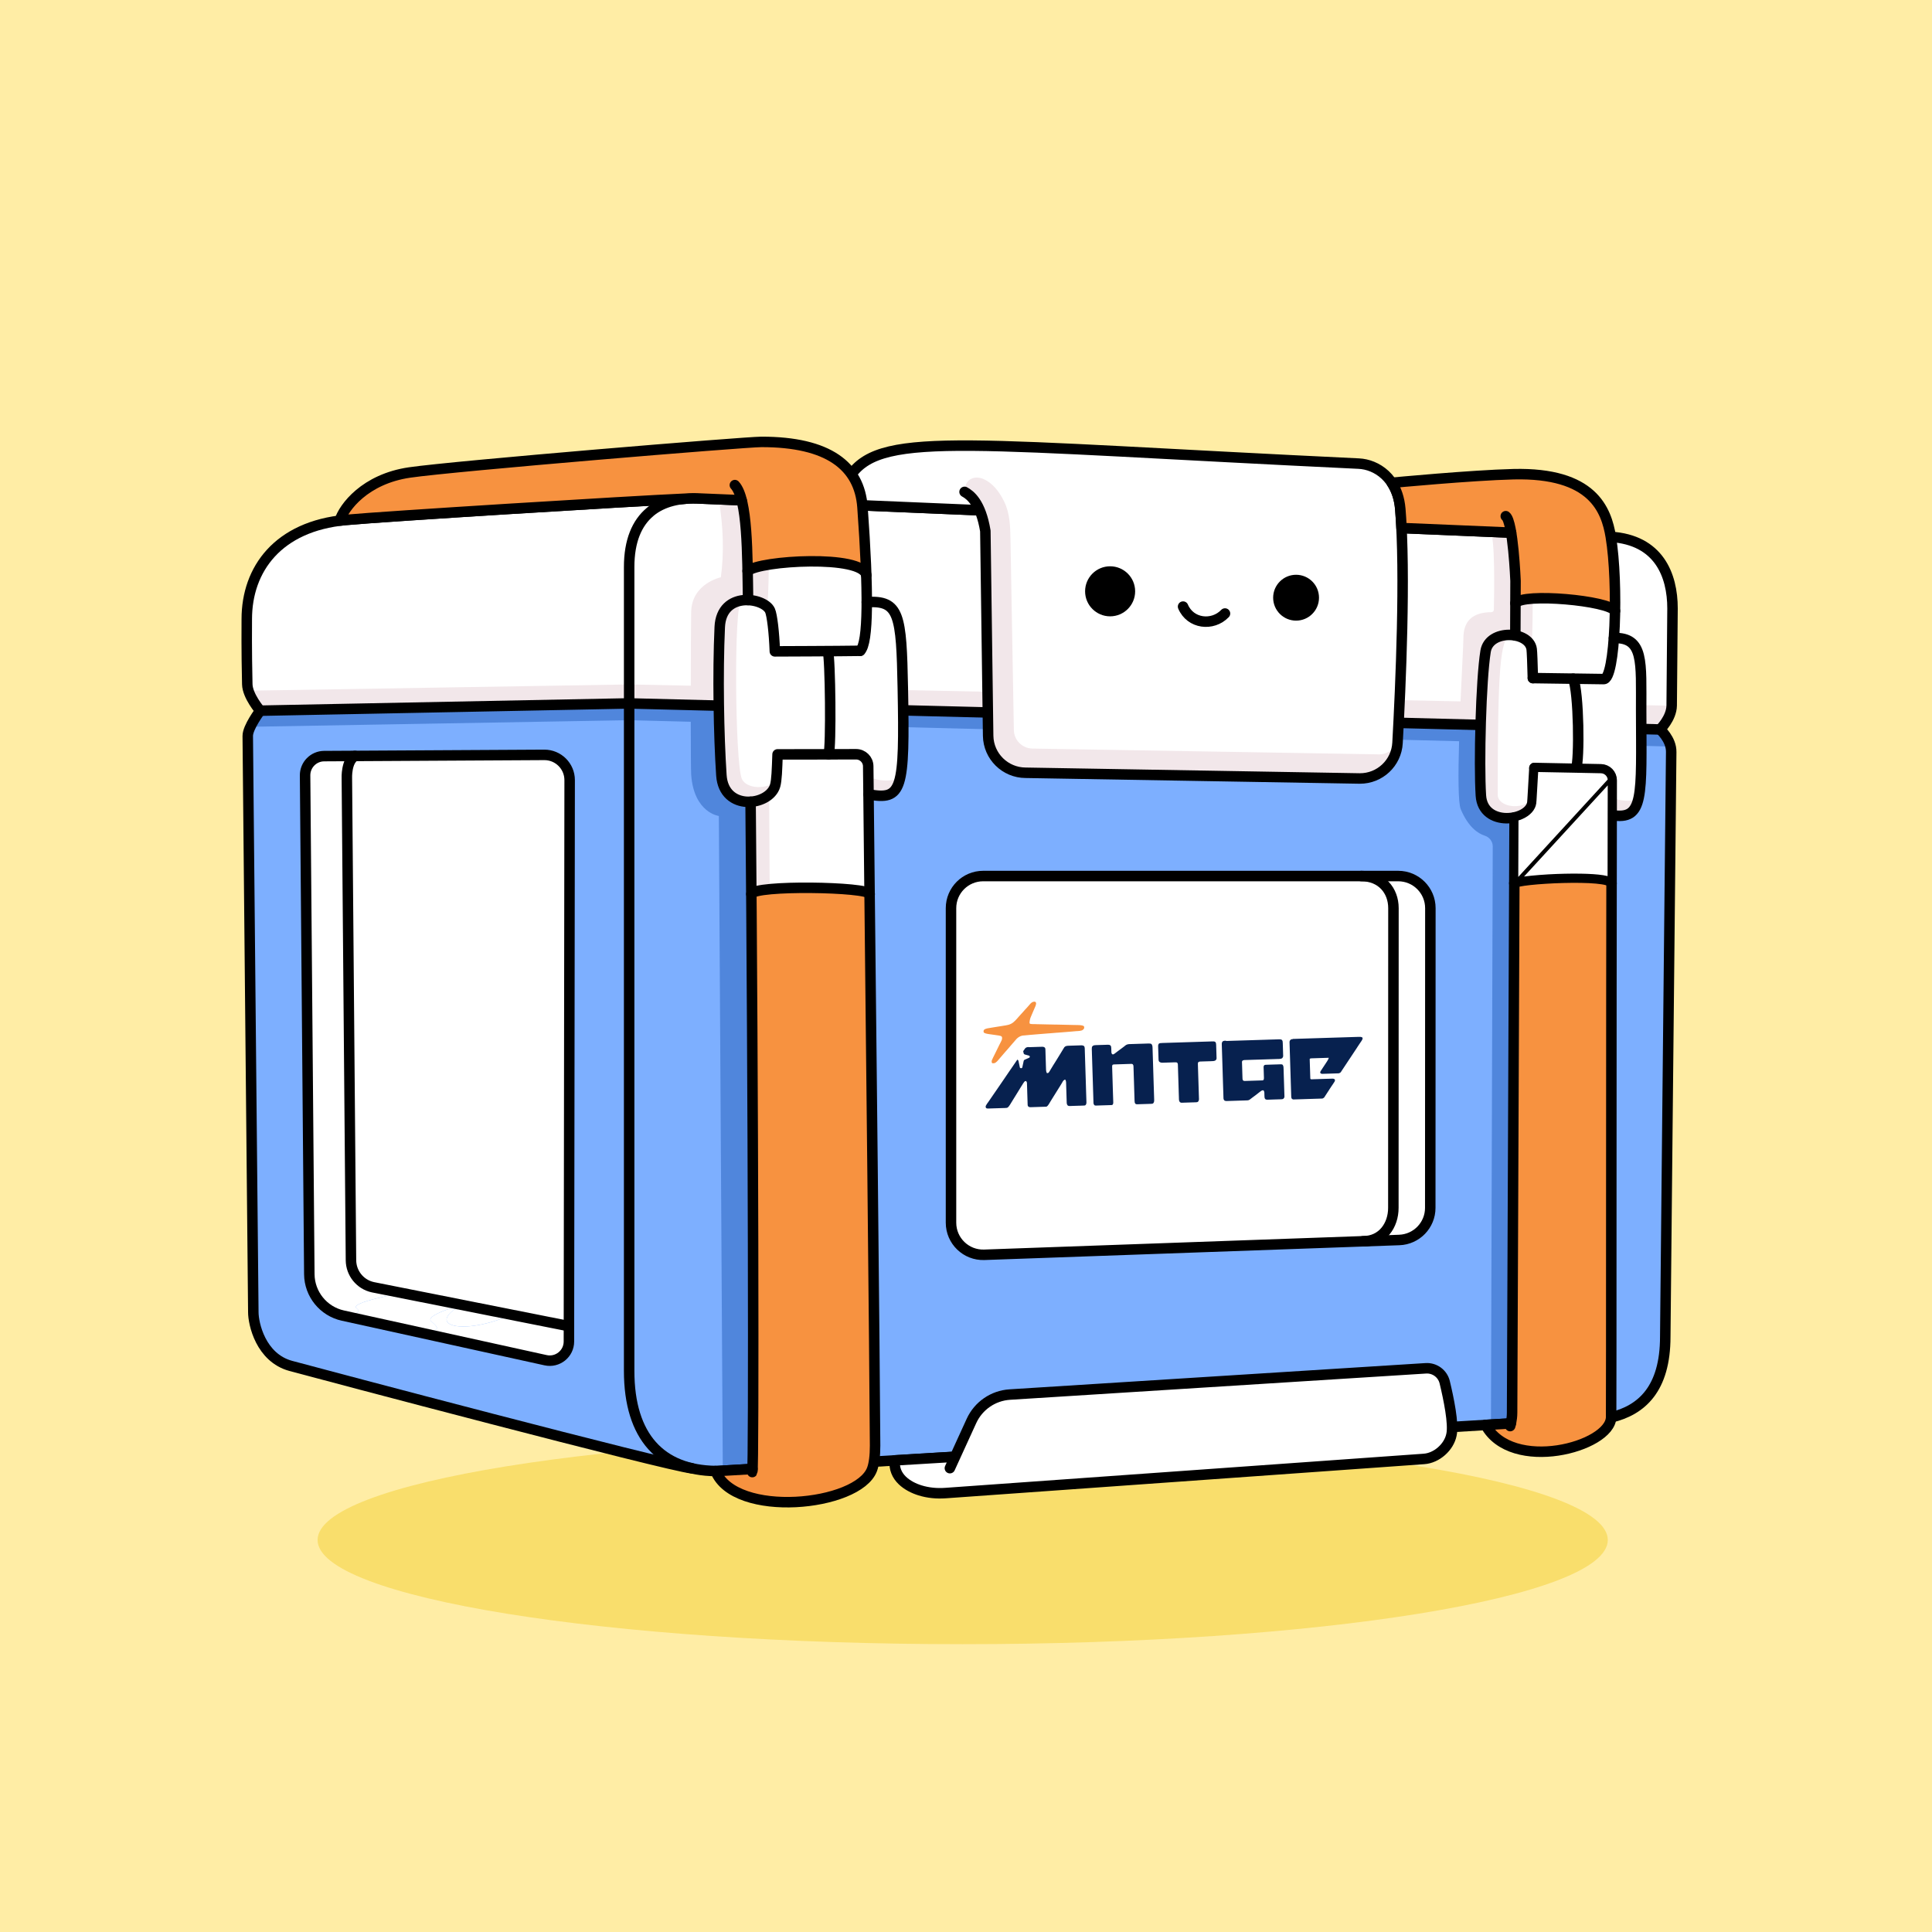 <svg width="146" height="146" viewBox="0 0 146 146" fill="none" xmlns="http://www.w3.org/2000/svg">
<rect width="146" height="146" fill="#FFEDA5"/>
<path d="M72.75 124.25C99.674 124.25 121.5 120.724 121.5 116.375C121.5 112.026 99.674 108.5 72.75 108.5C45.826 108.5 24 112.026 24 116.375C24 120.724 45.826 124.25 72.75 124.25Z" fill="#F9DE6C"/>
<g clip-path="url(#clip0_1498_24408)">
<path d="M126.289 56.838C126.133 72.68 125.842 100.207 125.842 101.015C125.842 104.985 124.036 106.572 121.749 107.119C121.749 107.119 119.557 107.252 115.962 107.467C115.089 107.519 114.134 107.576 113.107 107.638C98.857 108.495 70.86 110.178 59.349 110.865C56.999 111.006 55.338 111.105 54.619 111.148C54.363 111.162 54.229 111.17 54.221 111.17C54.171 111.17 54.124 111.17 54.074 111.168C53.433 111.16 52.831 111.091 52.273 110.96C50.322 110.752 24.248 103.846 21.971 103.224C19.692 102.605 19.14 100.031 19.14 99.167C19.14 98.516 18.857 70.446 18.72 55.622C18.718 55.426 18.801 55.177 18.92 54.923C19.195 54.329 19.663 53.712 19.663 53.712L47.544 53.161L52.197 53.278L59.349 53.46L110.301 54.749L116.388 54.901L125.442 55.131C125.442 55.131 126.064 55.668 126.242 56.418C126.273 56.551 126.291 56.691 126.289 56.838Z" fill="#7DAFFF"/>
<path d="M126.389 45.988C126.389 46.538 126.364 49.306 126.324 53.327C126.306 54.291 125.443 55.129 125.443 55.129L116.389 54.899L110.302 54.747L59.35 53.458L52.199 53.276L47.546 53.159L19.664 53.709C19.664 53.709 19.012 52.957 18.773 52.195C18.721 52.03 18.69 51.868 18.686 51.712C18.624 49.062 18.648 47.269 18.648 46.788C18.648 43.004 21.018 39.773 26.116 39.297C28.956 39.03 47.656 37.872 51.8 37.69C52.161 37.658 52.539 37.656 52.929 37.68L54.321 37.739L59.35 37.951L74.033 38.569L112.601 40.192L116.507 40.357L121.725 40.576C125.35 40.806 126.389 43.453 126.389 45.988Z" fill="white"/>
<path d="M126.325 53.329C126.307 54.293 125.444 55.131 125.444 55.131L116.39 54.901L110.303 54.749L59.351 53.46L52.2 53.277L47.547 53.161L19.665 53.711C19.665 53.711 19.014 52.959 18.774 52.196L47.547 51.723L52.202 51.818C52.206 49.472 52.217 47.197 52.231 46.261C52.263 44.089 54.474 43.625 54.474 43.625C54.722 41.808 54.665 39.843 54.322 37.741L59.351 37.953V51.965L110.371 53.004C110.468 50.737 110.587 48.749 110.589 48.221C110.59 46.928 111.276 46.274 112.701 46.261C112.804 46.261 112.887 46.179 112.889 46.078C112.913 45.075 113.004 40.293 112.6 40.196L116.507 40.36L116.404 53.129L126.323 53.331L126.325 53.329Z" fill="#F2E7EA"/>
<path d="M126.243 56.418L116.379 56.169L115.963 107.467C115.09 107.519 113.698 107.604 112.67 107.665L112.805 63.96C112.805 63.586 112.556 63.265 112.199 63.15C111.69 62.988 110.958 62.508 110.387 61.15C110.189 60.679 110.191 58.479 110.263 56.014L59.352 54.723V110.865C57.002 111.006 55.341 111.105 54.622 111.148L54.323 61.663C54.323 61.663 52.436 61.428 52.232 58.537C52.212 58.26 52.203 56.588 52.2 54.543L47.548 54.424L18.921 54.923C19.197 54.329 19.664 53.712 19.664 53.712L47.546 53.161L52.199 53.278L59.35 53.46L110.302 54.749L116.389 54.901L125.443 55.131C125.443 55.131 126.065 55.668 126.243 56.418Z" fill="#5086DC"/>
<path d="M49.121 38.693C48.133 39.521 47.545 40.873 47.545 42.847V103.594C47.545 108.612 49.979 111.108 54.077 111.164C54.127 111.164 54.174 111.164 54.224 111.164C54.38 111.164 121.752 107.113 121.752 107.113C124.039 106.564 125.843 104.978 125.843 101.007C125.843 100.199 126.134 72.673 126.292 56.83C126.308 55.867 125.445 55.123 125.445 55.123C125.445 55.123 126.31 54.285 126.328 53.321C126.368 49.3 126.391 46.532 126.391 45.981C126.391 43.447 125.352 40.8 121.726 40.57L52.931 37.674C51.398 37.583 50.074 37.891 49.121 38.689V38.693Z" stroke="black" stroke-width="0.792" stroke-linecap="round" stroke-linejoin="round"/>
<path d="M52.275 110.958C50.325 110.748 24.251 103.842 21.974 103.221C19.695 102.601 19.143 100.027 19.143 99.164C19.143 98.512 18.859 70.442 18.723 55.618C18.717 54.961 19.665 53.708 19.665 53.708C19.665 53.708 18.707 52.599 18.687 51.71C18.626 49.061 18.649 47.267 18.649 46.786C18.649 43.002 21.02 39.771 26.118 39.296C28.957 39.028 47.658 37.87 51.802 37.688" stroke="black" stroke-width="0.792" stroke-linecap="round" stroke-linejoin="round"/>
<path d="M19.665 53.706L47.546 53.156L125.444 55.126" stroke="black" stroke-width="0.792" stroke-linecap="round" stroke-linejoin="round"/>
<path d="M105.302 68.632L105.294 91.279C105.294 92.544 104.536 93.728 103.134 93.799C103.09 93.801 103.045 93.803 102.997 93.803L74.383 94.825C73.009 94.874 71.866 93.773 71.866 92.397V68.632C71.866 67.29 72.955 66.203 74.296 66.203H102.872C104.393 66.203 105.302 67.29 105.302 68.632Z" fill="white"/>
<path d="M77.749 79.135C77.749 79.135 77.767 79.134 77.785 79.133C77.825 79.132 77.861 79.131 77.9 79.13C77.926 79.129 77.955 79.128 77.98 79.127C78.037 79.126 78.092 79.124 78.149 79.122C78.222 79.12 78.294 79.118 78.366 79.115C78.42 79.114 78.478 79.112 78.532 79.11C78.557 79.109 78.586 79.108 78.611 79.108C78.647 79.106 78.687 79.105 78.723 79.104C78.723 79.104 78.734 79.104 78.755 79.103C78.838 79.1 78.897 79.12 78.96 79.169C78.994 79.211 78.999 79.254 79 79.305C79.001 79.319 79.001 79.334 79.001 79.348C79.002 79.365 79.002 79.38 79.003 79.395C79.003 79.395 79.004 79.427 79.005 79.445C79.006 79.481 79.007 79.518 79.008 79.554C79.01 79.611 79.012 79.669 79.013 79.727C79.019 79.893 79.024 80.055 79.029 80.221C79.032 80.322 79.035 80.423 79.038 80.524C79.04 80.564 79.041 80.6 79.042 80.639C79.044 80.694 79.046 80.748 79.047 80.802C79.048 80.819 79.048 80.834 79.049 80.849C79.051 80.935 79.071 81.015 79.107 81.089C79.138 81.095 79.173 81.094 79.211 81.086C79.285 81.025 79.329 80.934 79.377 80.853C79.453 80.721 79.535 80.591 79.614 80.463C79.628 80.441 79.645 80.415 79.659 80.393C79.69 80.345 79.721 80.297 79.752 80.245C79.821 80.131 79.893 80.021 79.962 79.906C79.969 79.895 79.975 79.884 79.982 79.873C80.082 79.715 80.178 79.557 80.274 79.395C80.302 79.35 80.329 79.303 80.357 79.258C80.363 79.244 80.374 79.233 80.381 79.218C80.388 79.207 80.398 79.192 80.405 79.181C80.412 79.17 80.418 79.155 80.429 79.141C80.509 79.051 80.602 79.034 80.721 79.027C80.772 79.025 80.822 79.023 80.873 79.022C80.898 79.021 80.927 79.02 80.952 79.019C81.01 79.018 81.064 79.016 81.122 79.014C81.194 79.012 81.266 79.01 81.338 79.007C81.392 79.006 81.45 79.004 81.504 79.002C81.529 79.001 81.558 79 81.584 79C81.62 78.999 81.659 78.997 81.695 78.996C81.706 78.996 81.717 78.995 81.728 78.995C81.796 78.993 81.844 79.006 81.906 79.04C81.958 79.093 81.971 79.143 81.973 79.215C81.974 79.229 81.974 79.244 81.974 79.258C81.975 79.275 81.975 79.292 81.976 79.309C81.976 79.309 81.977 79.345 81.978 79.363C81.979 79.41 81.981 79.46 81.982 79.507C81.984 79.558 81.986 79.612 81.987 79.662C81.991 79.788 81.995 79.915 81.999 80.037C82.001 80.095 82.003 80.156 82.004 80.214C82.011 80.413 82.017 80.608 82.023 80.806C82.025 80.856 82.026 80.907 82.028 80.957C82.028 80.972 82.029 80.983 82.029 80.997C82.035 81.203 82.042 81.408 82.049 81.614C82.055 81.823 82.062 82.036 82.068 82.245C82.072 82.364 82.076 82.483 82.079 82.603C82.083 82.704 82.086 82.805 82.089 82.906C82.091 82.956 82.092 83.01 82.094 83.061C82.096 83.115 82.097 83.172 82.099 83.227C82.1 83.243 82.1 83.26 82.101 83.277C82.104 83.371 82.095 83.429 82.039 83.507C81.99 83.551 81.925 83.546 81.864 83.548C81.853 83.549 81.838 83.549 81.828 83.549C81.788 83.551 81.748 83.552 81.709 83.553C81.68 83.554 81.654 83.555 81.626 83.556C81.568 83.558 81.51 83.559 81.452 83.561C81.38 83.563 81.305 83.566 81.232 83.568C81.175 83.57 81.121 83.572 81.063 83.573C81.034 83.574 81.009 83.575 80.98 83.576C80.94 83.577 80.904 83.578 80.864 83.58C80.864 83.58 80.853 83.58 80.832 83.581C80.774 83.582 80.741 83.573 80.69 83.545C80.604 83.454 80.611 83.346 80.608 83.23C80.607 83.213 80.607 83.197 80.606 83.18C80.605 83.144 80.604 83.108 80.603 83.071C80.601 83.014 80.599 82.956 80.597 82.898C80.592 82.732 80.587 82.57 80.582 82.404C80.579 82.303 80.576 82.202 80.572 82.101C80.571 82.061 80.57 82.025 80.569 81.986C80.567 81.931 80.565 81.877 80.564 81.823C80.563 81.809 80.562 81.791 80.562 81.776C80.56 81.721 80.547 81.67 80.521 81.622C80.496 81.575 80.47 81.569 80.445 81.603C80.348 81.642 80.298 81.749 80.25 81.84C80.195 81.932 80.14 82.024 80.082 82.116C80.075 82.127 80.064 82.142 80.058 82.153C80.04 82.179 80.023 82.205 80.009 82.231C79.823 82.522 79.641 82.816 79.463 83.107C79.432 83.159 79.401 83.207 79.37 83.258C79.349 83.291 79.329 83.328 79.308 83.361C79.294 83.383 79.284 83.402 79.27 83.424C79.264 83.435 79.26 83.442 79.253 83.453C79.205 83.531 79.156 83.59 79.078 83.632C79.039 83.633 78.999 83.635 78.956 83.636C78.945 83.636 78.93 83.637 78.92 83.637C78.88 83.638 78.837 83.64 78.797 83.641C78.782 83.641 78.768 83.642 78.754 83.642C78.678 83.645 78.602 83.647 78.53 83.649C78.454 83.652 78.375 83.654 78.299 83.657C78.241 83.658 78.18 83.66 78.122 83.662C78.094 83.663 78.065 83.664 78.036 83.665C77.996 83.666 77.956 83.667 77.917 83.669C77.917 83.669 77.905 83.669 77.881 83.67C77.805 83.672 77.757 83.659 77.695 83.607C77.664 83.561 77.659 83.529 77.658 83.475C77.657 83.46 77.657 83.446 77.656 83.431C77.656 83.417 77.655 83.399 77.655 83.381C77.654 83.363 77.654 83.348 77.653 83.33C77.652 83.294 77.651 83.254 77.65 83.218C77.648 83.161 77.646 83.103 77.644 83.042C77.64 82.919 77.636 82.793 77.632 82.67C77.628 82.526 77.623 82.381 77.619 82.237C77.617 82.179 77.615 82.122 77.614 82.064C77.612 82.028 77.611 81.992 77.61 81.959C77.61 81.945 77.609 81.927 77.609 81.912C77.608 81.898 77.608 81.884 77.607 81.869C77.607 81.857 77.606 81.844 77.606 81.829C77.597 81.772 77.581 81.733 77.537 81.691C77.479 81.693 77.454 81.704 77.412 81.742C77.374 81.786 77.346 81.83 77.315 81.878C77.308 81.889 77.305 81.897 77.298 81.908C77.277 81.937 77.26 81.97 77.24 82C77.226 82.022 77.212 82.044 77.198 82.066C77.16 82.125 77.123 82.188 77.085 82.247C77.061 82.287 77.033 82.328 77.009 82.372C76.938 82.487 76.867 82.603 76.796 82.718C76.703 82.869 76.611 83.02 76.518 83.167C76.473 83.237 76.432 83.307 76.391 83.374C76.384 83.386 76.376 83.399 76.367 83.414C76.349 83.44 76.336 83.466 76.319 83.491C76.26 83.584 76.205 83.668 76.105 83.718C76.055 83.727 76.008 83.729 75.958 83.73C75.943 83.731 75.929 83.731 75.914 83.732C75.868 83.733 75.817 83.735 75.77 83.736C75.738 83.737 75.701 83.738 75.669 83.739C75.597 83.742 75.528 83.744 75.456 83.746C75.366 83.749 75.276 83.752 75.186 83.754C75.117 83.757 75.045 83.759 74.976 83.761C74.944 83.762 74.908 83.763 74.875 83.764C74.828 83.766 74.781 83.767 74.735 83.769C74.72 83.769 74.706 83.769 74.691 83.77C74.619 83.772 74.569 83.774 74.509 83.725C74.483 83.675 74.481 83.632 74.49 83.578C74.538 83.475 74.607 83.383 74.673 83.294C74.725 83.224 74.773 83.153 74.821 83.08C74.887 82.984 74.953 82.888 75.018 82.792C75.084 82.7 75.146 82.604 75.212 82.511C75.315 82.356 75.422 82.201 75.529 82.05C75.626 81.91 75.723 81.769 75.819 81.626C75.885 81.53 75.947 81.437 76.013 81.341C76.068 81.26 76.123 81.179 76.178 81.098C76.282 80.943 76.389 80.788 76.496 80.636C76.593 80.496 76.689 80.356 76.786 80.212C76.852 80.116 76.914 80.024 76.979 79.928C77.035 79.847 77.093 79.762 77.148 79.681C77.291 79.469 77.397 79.319 77.467 79.23C77.467 79.23 77.481 79.212 77.487 79.204C77.561 79.141 77.644 79.127 77.738 79.124L77.749 79.135Z" fill="#07214F"/>
<path d="M92.646 78.666C92.646 78.666 92.682 78.665 92.7 78.665C92.751 78.663 92.798 78.662 92.848 78.66C92.902 78.658 92.953 78.657 93.007 78.655C93.112 78.652 93.213 78.649 93.317 78.645C93.4 78.643 93.487 78.64 93.57 78.638C93.581 78.637 93.595 78.637 93.606 78.636C93.631 78.635 93.653 78.635 93.678 78.634C93.905 78.627 94.133 78.62 94.36 78.613C94.555 78.606 94.749 78.6 94.944 78.594C95.172 78.587 95.399 78.58 95.626 78.573C95.651 78.572 95.673 78.571 95.698 78.571C95.698 78.571 95.71 78.57 95.734 78.569C95.817 78.567 95.9 78.564 95.987 78.561C96.088 78.558 96.193 78.555 96.294 78.552C96.344 78.55 96.398 78.549 96.449 78.547C96.507 78.545 96.561 78.543 96.618 78.542C96.636 78.541 96.651 78.541 96.669 78.54C96.76 78.537 96.827 78.552 96.869 78.584C96.936 78.654 96.935 78.737 96.938 78.828C96.938 78.838 96.939 78.849 96.939 78.86C96.94 78.896 96.941 78.932 96.942 78.968C96.943 78.979 96.943 78.994 96.944 79.004C96.945 79.069 96.948 79.138 96.95 79.203C96.952 79.272 96.954 79.34 96.956 79.409C96.958 79.463 96.96 79.513 96.961 79.567C96.962 79.593 96.963 79.618 96.963 79.643C96.965 79.679 96.966 79.712 96.967 79.748C96.967 79.748 96.967 79.758 96.968 79.78C96.97 79.852 96.95 79.896 96.905 79.956C96.827 80.016 96.755 80.022 96.658 80.025C96.647 80.025 96.636 80.025 96.622 80.026C96.582 80.027 96.546 80.028 96.506 80.029C96.477 80.03 96.452 80.031 96.423 80.032C96.365 80.034 96.304 80.036 96.246 80.038C96.153 80.04 96.059 80.043 95.965 80.046C95.698 80.055 95.431 80.063 95.164 80.072C95.016 80.076 94.868 80.081 94.72 80.085C94.641 80.088 94.565 80.09 94.486 80.093C94.414 80.095 94.338 80.097 94.266 80.1C94.24 80.101 94.212 80.102 94.186 80.102C94.15 80.103 94.114 80.105 94.075 80.106C94.064 80.106 94.053 80.106 94.042 80.107C93.977 80.109 93.938 80.121 93.885 80.162C93.843 80.218 93.856 80.286 93.859 80.355C93.859 80.369 93.859 80.382 93.86 80.394C93.861 80.438 93.862 80.481 93.864 80.524C93.865 80.553 93.866 80.585 93.867 80.614C93.869 80.679 93.871 80.741 93.873 80.805C93.875 80.888 93.878 80.968 93.88 81.051C93.882 81.112 93.884 81.177 93.886 81.238C93.887 81.267 93.888 81.3 93.889 81.329C93.891 81.372 93.892 81.412 93.893 81.455C93.893 81.466 93.894 81.48 93.894 81.491C93.896 81.559 93.901 81.606 93.95 81.659C93.99 81.683 94.023 81.689 94.07 81.688C94.081 81.687 94.095 81.687 94.106 81.686C94.121 81.686 94.132 81.686 94.146 81.685C94.16 81.685 94.175 81.684 94.189 81.684C94.236 81.683 94.279 81.681 94.326 81.68C94.359 81.679 94.388 81.678 94.42 81.677C94.485 81.675 94.554 81.672 94.618 81.67C94.701 81.668 94.788 81.665 94.871 81.662C94.936 81.66 95.001 81.658 95.066 81.656C95.098 81.655 95.127 81.654 95.16 81.653C95.203 81.652 95.246 81.651 95.29 81.649C95.304 81.649 95.315 81.649 95.329 81.648C95.34 81.648 95.355 81.647 95.365 81.647C95.376 81.647 95.387 81.646 95.398 81.646C95.434 81.641 95.455 81.63 95.487 81.611C95.514 81.548 95.516 81.494 95.514 81.426C95.513 81.408 95.513 81.39 95.512 81.368L95.511 81.339C95.51 81.307 95.509 81.278 95.508 81.245C95.505 81.159 95.502 81.069 95.5 80.982C95.498 80.928 95.496 80.874 95.495 80.82C95.494 80.798 95.493 80.78 95.493 80.758C95.492 80.729 95.491 80.701 95.49 80.672C95.49 80.657 95.489 80.639 95.488 80.621C95.494 80.57 95.507 80.541 95.535 80.501C95.592 80.463 95.635 80.465 95.7 80.463C95.711 80.463 95.725 80.462 95.736 80.462C95.776 80.46 95.819 80.459 95.859 80.458C95.888 80.457 95.916 80.456 95.945 80.455C96.007 80.453 96.064 80.451 96.126 80.449C96.201 80.447 96.277 80.445 96.357 80.442C96.414 80.44 96.476 80.438 96.534 80.437C96.562 80.436 96.591 80.435 96.616 80.434C96.656 80.433 96.696 80.431 96.736 80.43C96.746 80.43 96.757 80.43 96.772 80.429C96.84 80.427 96.887 80.429 96.939 80.474C97.004 80.581 96.997 80.7 97.001 80.819C97.001 80.841 97.002 80.866 97.003 80.888C97.005 80.949 97.007 81.01 97.008 81.072C97.01 81.122 97.012 81.176 97.013 81.227C97.017 81.35 97.021 81.472 97.025 81.595C97.029 81.721 97.033 81.847 97.037 81.974C97.04 82.082 97.044 82.19 97.047 82.298C97.049 82.363 97.051 82.428 97.053 82.493C97.055 82.555 97.057 82.616 97.059 82.674C97.059 82.695 97.06 82.717 97.061 82.738C97.062 82.767 97.063 82.8 97.064 82.829L97.065 82.879C97.057 82.952 97.022 83 96.969 83.045C96.916 83.068 96.865 83.07 96.808 83.071C96.808 83.071 96.796 83.072 96.772 83.073C96.732 83.074 96.692 83.075 96.653 83.076C96.624 83.077 96.598 83.078 96.57 83.079C96.512 83.081 96.454 83.082 96.396 83.084C96.324 83.087 96.249 83.089 96.176 83.091C96.119 83.093 96.064 83.095 96.007 83.097C95.978 83.097 95.953 83.098 95.924 83.099C95.884 83.1 95.848 83.102 95.808 83.103C95.797 83.103 95.787 83.103 95.776 83.104C95.711 83.106 95.667 83.096 95.612 83.058C95.567 82.995 95.558 82.941 95.555 82.862C95.555 82.851 95.555 82.84 95.554 82.829C95.553 82.786 95.551 82.743 95.55 82.699C95.549 82.667 95.548 82.634 95.547 82.606C95.546 82.587 95.546 82.569 95.545 82.548C95.536 82.49 95.52 82.437 95.475 82.395C95.374 82.383 95.321 82.425 95.244 82.485C95.233 82.493 95.219 82.504 95.208 82.511C95.169 82.541 95.134 82.568 95.096 82.598C95.074 82.617 95.05 82.632 95.028 82.651C94.997 82.677 94.965 82.7 94.933 82.726C94.831 82.805 94.725 82.884 94.619 82.96C94.559 83.005 94.499 83.046 94.443 83.095C94.386 83.133 94.333 83.153 94.264 83.155C94.25 83.155 94.235 83.156 94.221 83.156C94.207 83.157 94.189 83.157 94.174 83.158C94.156 83.158 94.142 83.159 94.124 83.159C94.066 83.161 94.012 83.163 93.954 83.165C93.914 83.166 93.875 83.167 93.839 83.168C93.756 83.171 93.676 83.173 93.593 83.176C93.499 83.179 93.406 83.182 93.308 83.185C93.218 83.188 93.124 83.191 93.034 83.194C92.994 83.195 92.958 83.196 92.919 83.197C92.865 83.199 92.81 83.201 92.756 83.202C92.739 83.203 92.724 83.203 92.709 83.204C92.628 83.206 92.568 83.194 92.531 83.166C92.475 83.106 92.459 83.056 92.457 82.977C92.456 82.963 92.456 82.948 92.455 82.934C92.455 82.919 92.454 82.901 92.454 82.883C92.453 82.865 92.453 82.847 92.452 82.829C92.451 82.782 92.449 82.732 92.448 82.685C92.446 82.634 92.444 82.58 92.443 82.53C92.439 82.429 92.436 82.328 92.433 82.227C92.43 82.144 92.428 82.061 92.425 81.978C92.418 81.743 92.41 81.509 92.403 81.278L92.401 81.202C92.394 80.996 92.388 80.794 92.382 80.589C92.375 80.379 92.368 80.17 92.362 79.957C92.358 79.838 92.354 79.723 92.351 79.604C92.347 79.503 92.344 79.402 92.341 79.304C92.34 79.254 92.338 79.203 92.336 79.149C92.335 79.095 92.333 79.037 92.331 78.983C92.331 78.969 92.33 78.951 92.33 78.933C92.327 78.839 92.332 78.778 92.391 78.703C92.468 78.64 92.559 78.648 92.653 78.645L92.646 78.666Z" fill="#07214F"/>
<path d="M97.701 78.511C97.719 78.511 97.737 78.51 97.755 78.51C97.777 78.509 97.795 78.508 97.817 78.508C97.838 78.507 97.86 78.506 97.882 78.506C97.943 78.504 98.001 78.502 98.062 78.5C98.127 78.498 98.192 78.496 98.253 78.494C98.379 78.49 98.506 78.486 98.632 78.482C98.733 78.479 98.838 78.476 98.939 78.472C99.227 78.463 99.519 78.454 99.808 78.445L99.855 78.444C99.855 78.444 99.888 78.443 99.902 78.442C100.154 78.434 100.411 78.426 100.663 78.418C100.923 78.41 101.183 78.402 101.446 78.394C101.594 78.389 101.738 78.385 101.886 78.38C102.012 78.376 102.135 78.372 102.261 78.368C102.326 78.366 102.388 78.364 102.453 78.362C102.51 78.36 102.568 78.358 102.626 78.357C102.647 78.356 102.669 78.355 102.687 78.355C102.805 78.351 102.883 78.361 102.923 78.383C102.962 78.406 102.977 78.435 102.969 78.469C102.964 78.559 102.909 78.629 102.861 78.703C102.854 78.714 102.847 78.722 102.84 78.733C102.802 78.792 102.764 78.847 102.722 78.906C102.678 78.972 102.633 79.039 102.588 79.109C102.581 79.12 102.574 79.131 102.567 79.142C102.547 79.175 102.526 79.205 102.505 79.238C102.419 79.371 102.333 79.5 102.243 79.633C102.167 79.743 102.095 79.854 102.023 79.965C101.968 80.049 101.912 80.13 101.857 80.215C101.767 80.348 101.678 80.484 101.588 80.621C101.55 80.68 101.509 80.739 101.471 80.798C101.471 80.798 101.464 80.808 101.45 80.828C101.436 80.846 101.426 80.868 101.412 80.886C101.399 80.905 101.385 80.927 101.371 80.949C101.364 80.96 101.357 80.971 101.35 80.982C101.35 80.982 101.345 80.992 101.333 81.012C101.281 81.071 101.221 81.106 101.141 81.112C101.116 81.112 101.095 81.113 101.069 81.114C101.055 81.114 101.044 81.115 101.03 81.115C100.986 81.117 100.943 81.118 100.9 81.119C100.871 81.12 100.838 81.121 100.81 81.122C100.748 81.124 100.683 81.126 100.622 81.128C100.543 81.13 100.46 81.133 100.38 81.136C100.319 81.138 100.258 81.139 100.193 81.141C100.164 81.142 100.135 81.143 100.102 81.144C100.059 81.146 100.019 81.147 99.976 81.148C99.964 81.149 99.952 81.149 99.94 81.149C99.875 81.151 99.853 81.148 99.798 81.111C99.778 81.085 99.767 81.057 99.766 81.028C99.779 80.981 99.796 80.948 99.824 80.907C99.835 80.893 99.841 80.878 99.852 80.863C99.861 80.849 99.871 80.834 99.883 80.819C99.903 80.786 99.924 80.756 99.945 80.723C99.955 80.708 99.965 80.694 99.976 80.675C100.014 80.62 100.048 80.565 100.086 80.509C100.155 80.402 100.224 80.296 100.296 80.189C100.349 80.11 100.39 80.025 100.418 79.936C100.234 79.941 100.05 79.947 99.866 79.953C99.78 79.956 99.697 79.958 99.61 79.961C99.527 79.963 99.444 79.966 99.365 79.969C99.332 79.97 99.303 79.971 99.271 79.972C99.228 79.973 99.184 79.974 99.138 79.976C99.123 79.976 99.112 79.977 99.098 79.977C99.052 79.978 99.012 79.99 98.976 80.013C98.974 80.033 98.974 80.053 98.975 80.075C98.975 80.075 98.975 80.1 98.976 80.114C98.976 80.129 98.977 80.143 98.977 80.158C98.978 80.172 98.978 80.187 98.978 80.201C98.98 80.251 98.982 80.298 98.983 80.349C98.984 80.381 98.985 80.418 98.986 80.45C98.989 80.522 98.991 80.591 98.993 80.663C98.996 80.753 98.999 80.847 99.002 80.937C99.004 81.005 99.006 81.078 99.008 81.146C99.009 81.179 99.01 81.215 99.011 81.247C99.013 81.294 99.014 81.341 99.016 81.388C99.016 81.402 99.017 81.417 99.017 81.431C99.018 81.446 99.018 81.457 99.018 81.471L99.019 81.503C99.02 81.525 99.038 81.544 99.072 81.559C99.094 81.561 99.116 81.562 99.14 81.561C99.155 81.561 99.169 81.56 99.184 81.56C99.184 81.56 99.216 81.559 99.231 81.558C99.249 81.558 99.263 81.557 99.281 81.556C99.317 81.555 99.353 81.554 99.389 81.553C99.447 81.551 99.505 81.549 99.559 81.548C99.721 81.543 99.884 81.538 100.046 81.532C100.143 81.529 100.244 81.526 100.342 81.523C100.378 81.522 100.418 81.521 100.454 81.52C100.508 81.518 100.558 81.516 100.612 81.515C100.627 81.514 100.645 81.514 100.659 81.513C100.746 81.51 100.804 81.516 100.871 81.575C100.891 81.64 100.885 81.672 100.854 81.735C100.823 81.782 100.792 81.831 100.761 81.878C100.747 81.9 100.733 81.919 100.72 81.941C100.689 81.989 100.658 82.033 100.626 82.078C100.575 82.151 100.526 82.229 100.475 82.306C100.468 82.317 100.458 82.332 100.451 82.343C100.433 82.369 100.416 82.395 100.403 82.421C100.344 82.509 100.285 82.597 100.23 82.686C100.217 82.708 100.203 82.727 100.189 82.749C100.168 82.782 100.148 82.811 100.127 82.844C100.12 82.856 100.113 82.863 100.11 82.874C100.103 82.881 100.1 82.892 100.093 82.9C100.089 82.907 100.082 82.915 100.079 82.922C100.033 82.97 99.987 83.004 99.923 83.017C99.905 83.018 99.89 83.018 99.872 83.019C99.853 83.019 99.834 83.02 99.815 83.02C99.793 83.021 99.771 83.022 99.75 83.022C99.728 83.023 99.706 83.024 99.681 83.025C99.62 83.026 99.558 83.028 99.501 83.03C99.436 83.032 99.374 83.034 99.31 83.036C99.205 83.04 99.097 83.043 98.992 83.046C98.869 83.05 98.747 83.054 98.624 83.058C98.519 83.061 98.411 83.064 98.307 83.068C98.245 83.07 98.18 83.072 98.119 83.074C98.061 83.076 98 83.077 97.942 83.079C97.921 83.08 97.899 83.081 97.877 83.081C97.848 83.082 97.82 83.083 97.787 83.084C97.77 83.085 97.753 83.085 97.737 83.086C97.682 83.077 97.656 83.063 97.615 83.021C97.588 82.971 97.58 82.928 97.578 82.87C97.578 82.856 97.577 82.841 97.577 82.823C97.576 82.805 97.576 82.791 97.575 82.773C97.575 82.755 97.574 82.737 97.573 82.719C97.572 82.672 97.57 82.621 97.569 82.575C97.567 82.524 97.566 82.47 97.564 82.419C97.56 82.304 97.557 82.192 97.553 82.077C97.551 82.004 97.549 81.936 97.546 81.864C97.54 81.665 97.534 81.471 97.528 81.272L97.522 81.081C97.515 80.875 97.509 80.67 97.502 80.464C97.496 80.251 97.489 80.042 97.483 79.829C97.479 79.71 97.475 79.591 97.471 79.472C97.468 79.371 97.465 79.27 97.462 79.169C97.46 79.118 97.459 79.064 97.457 79.014C97.455 78.956 97.453 78.902 97.452 78.844C97.451 78.826 97.451 78.812 97.45 78.794C97.447 78.704 97.456 78.649 97.519 78.582C97.579 78.533 97.633 78.524 97.709 78.522L97.701 78.511Z" fill="#07214F"/>
<path d="M82.771 78.98C82.771 78.98 82.793 78.98 82.804 78.979C82.84 78.978 82.876 78.977 82.916 78.976C82.941 78.975 82.966 78.974 82.991 78.973C83.046 78.972 83.1 78.97 83.154 78.968C83.222 78.966 83.291 78.964 83.359 78.962C83.413 78.96 83.464 78.958 83.518 78.957C83.543 78.956 83.569 78.955 83.594 78.954C83.63 78.953 83.666 78.952 83.702 78.951C83.713 78.951 83.724 78.95 83.734 78.95C83.803 78.948 83.85 78.961 83.909 78.995C83.969 79.058 83.975 79.123 83.977 79.206C83.978 79.228 83.979 79.249 83.979 79.271C83.981 79.307 83.981 79.339 83.983 79.375C83.984 79.408 83.985 79.44 83.986 79.476C83.986 79.487 83.987 79.498 83.987 79.509C83.989 79.574 84.001 79.613 84.042 79.662C84.086 79.679 84.101 79.682 84.147 79.674C84.204 79.643 84.257 79.605 84.306 79.564C84.328 79.549 84.345 79.534 84.366 79.519C84.398 79.492 84.433 79.47 84.465 79.443C84.557 79.372 84.648 79.304 84.744 79.236C84.804 79.194 84.86 79.149 84.92 79.104C84.92 79.104 84.932 79.095 84.956 79.078C84.977 79.059 84.998 79.044 85.019 79.025C85.029 79.017 85.04 79.01 85.051 79.002C85.058 78.995 85.068 78.987 85.075 78.98C85.182 78.915 85.286 78.901 85.412 78.901C85.429 78.9 85.446 78.9 85.463 78.899C85.517 78.897 85.571 78.896 85.621 78.894C85.658 78.893 85.697 78.892 85.733 78.891C85.82 78.888 85.91 78.885 85.997 78.882C86.076 78.88 86.156 78.877 86.238 78.875C86.325 78.872 86.412 78.869 86.498 78.867C86.534 78.865 86.57 78.864 86.61 78.863C86.66 78.862 86.715 78.86 86.765 78.858C86.78 78.858 86.794 78.857 86.812 78.857C86.906 78.854 86.975 78.868 87.019 78.901C87.087 78.989 87.094 79.083 87.097 79.191C87.098 79.209 87.098 79.227 87.099 79.241C87.1 79.288 87.102 79.335 87.103 79.386C87.105 79.436 87.106 79.487 87.108 79.541C87.111 79.642 87.114 79.743 87.118 79.844C87.121 79.959 87.125 80.078 87.129 80.194C87.135 80.403 87.142 80.612 87.148 80.822C87.155 81.024 87.161 81.226 87.167 81.431C87.174 81.651 87.181 81.875 87.188 82.095C87.189 82.12 87.19 82.142 87.191 82.167C87.191 82.178 87.191 82.189 87.192 82.203C87.194 82.286 87.197 82.366 87.199 82.449C87.203 82.55 87.206 82.647 87.209 82.748C87.21 82.799 87.212 82.849 87.214 82.9C87.215 82.954 87.217 83.011 87.219 83.066C87.219 83.082 87.22 83.098 87.22 83.112C87.224 83.217 87.215 83.297 87.146 83.378C87.093 83.413 87.046 83.414 86.984 83.416C86.973 83.416 86.959 83.417 86.948 83.417C86.909 83.418 86.869 83.42 86.829 83.421C86.8 83.422 86.775 83.422 86.746 83.424C86.688 83.425 86.631 83.427 86.573 83.429C86.497 83.431 86.425 83.433 86.349 83.436C86.292 83.438 86.234 83.44 86.176 83.441C86.147 83.442 86.122 83.443 86.093 83.444C86.053 83.445 86.017 83.446 85.978 83.448C85.967 83.448 85.956 83.448 85.942 83.449C85.891 83.45 85.855 83.444 85.811 83.42C85.744 83.354 85.741 83.271 85.738 83.181C85.738 83.17 85.737 83.159 85.737 83.145C85.736 83.105 85.735 83.069 85.733 83.029C85.733 83 85.732 82.975 85.731 82.946C85.729 82.888 85.727 82.827 85.725 82.769C85.722 82.676 85.719 82.582 85.716 82.488C85.709 82.257 85.702 82.023 85.695 81.792C85.689 81.611 85.683 81.431 85.677 81.251C85.675 81.157 85.672 81.067 85.669 80.973C85.667 80.915 85.665 80.857 85.663 80.8C85.662 80.774 85.662 80.746 85.661 80.72C85.66 80.684 85.659 80.648 85.657 80.612C85.657 80.601 85.657 80.59 85.656 80.579C85.654 80.515 85.642 80.475 85.601 80.426C85.56 80.398 85.528 80.396 85.481 80.397C85.47 80.398 85.456 80.398 85.445 80.398C85.43 80.399 85.42 80.399 85.405 80.4C85.391 80.4 85.376 80.401 85.362 80.401C85.315 80.403 85.272 80.404 85.225 80.405C85.192 80.406 85.16 80.407 85.131 80.408C85.066 80.41 84.998 80.412 84.933 80.415C84.846 80.417 84.763 80.42 84.676 80.423C84.612 80.425 84.546 80.427 84.478 80.429C84.445 80.43 84.417 80.431 84.384 80.432C84.341 80.433 84.298 80.434 84.251 80.436C84.236 80.436 84.225 80.437 84.211 80.437C84.16 80.439 84.124 80.44 84.078 80.467C84.033 80.526 84.043 80.598 84.045 80.666C84.045 80.666 84.045 80.678 84.046 80.702C84.047 80.742 84.049 80.782 84.05 80.818C84.05 80.847 84.051 80.872 84.052 80.901C84.054 80.962 84.056 81.02 84.058 81.081C84.061 81.175 84.064 81.272 84.067 81.366C84.075 81.637 84.084 81.907 84.092 82.178C84.097 82.326 84.102 82.477 84.106 82.625C84.109 82.705 84.111 82.784 84.114 82.863C84.116 82.939 84.119 83.011 84.121 83.087C84.122 83.116 84.123 83.141 84.124 83.17C84.125 83.206 84.126 83.246 84.127 83.282C84.127 83.293 84.128 83.303 84.128 83.314C84.131 83.397 84.111 83.445 84.055 83.504C84.011 83.506 83.972 83.511 83.932 83.512C83.918 83.512 83.907 83.513 83.892 83.513C83.849 83.514 83.806 83.516 83.766 83.517C83.737 83.518 83.708 83.519 83.676 83.52C83.615 83.522 83.553 83.524 83.492 83.526C83.413 83.528 83.333 83.531 83.254 83.533C83.192 83.535 83.131 83.537 83.07 83.539C83.041 83.54 83.012 83.541 82.983 83.542C82.944 83.543 82.9 83.544 82.861 83.546C82.85 83.546 82.835 83.546 82.825 83.547C82.772 83.548 82.733 83.54 82.708 83.522C82.656 83.462 82.636 83.415 82.634 83.336C82.633 83.322 82.633 83.307 82.632 83.293C82.632 83.275 82.631 83.26 82.631 83.242C82.63 83.224 82.63 83.206 82.629 83.188C82.628 83.141 82.626 83.091 82.624 83.044C82.623 82.993 82.621 82.939 82.62 82.889C82.616 82.773 82.612 82.661 82.609 82.546C82.607 82.474 82.604 82.405 82.602 82.333C82.596 82.135 82.59 81.94 82.584 81.741L82.582 81.702C82.582 81.702 82.582 81.677 82.581 81.662C82.58 81.637 82.579 81.612 82.579 81.586C82.578 81.572 82.578 81.561 82.578 81.547C82.571 81.341 82.564 81.135 82.558 80.93C82.551 80.717 82.545 80.508 82.538 80.295C82.534 80.176 82.531 80.057 82.527 79.938C82.524 79.837 82.52 79.736 82.517 79.635C82.516 79.584 82.514 79.53 82.513 79.479C82.511 79.425 82.509 79.368 82.507 79.314C82.507 79.295 82.506 79.281 82.506 79.263C82.503 79.172 82.518 79.106 82.55 79.067C82.627 78.992 82.688 78.986 82.793 78.983L82.771 78.98Z" fill="#07214F"/>
<path d="M87.8 78.819C87.8 78.819 87.833 78.817 87.851 78.817C87.909 78.815 87.963 78.814 88.02 78.812C88.06 78.81 88.103 78.809 88.143 78.808C88.24 78.805 88.341 78.802 88.439 78.799C88.518 78.796 88.601 78.793 88.681 78.791C88.692 78.791 88.702 78.79 88.717 78.79C88.738 78.789 88.764 78.788 88.785 78.788C89.002 78.781 89.222 78.774 89.438 78.767C89.637 78.761 89.839 78.754 90.037 78.748C90.243 78.742 90.448 78.735 90.65 78.729C90.766 78.725 90.881 78.722 90.997 78.718C91.094 78.715 91.192 78.712 91.289 78.709C91.34 78.707 91.39 78.706 91.441 78.704C91.495 78.703 91.549 78.701 91.603 78.699C91.617 78.699 91.635 78.698 91.65 78.698C91.74 78.695 91.791 78.7 91.861 78.76C91.896 78.827 91.898 78.892 91.904 78.964C91.904 78.975 91.904 78.986 91.905 79C91.906 79.036 91.907 79.076 91.908 79.112C91.909 79.137 91.91 79.166 91.911 79.191C91.913 79.246 91.914 79.303 91.916 79.357C91.918 79.43 91.921 79.498 91.923 79.57C91.924 79.624 91.926 79.678 91.928 79.733C91.929 79.758 91.93 79.783 91.93 79.812C91.931 79.848 91.933 79.884 91.934 79.92C91.934 79.92 91.934 79.931 91.935 79.953C91.937 80.035 91.913 80.072 91.857 80.132C91.755 80.193 91.639 80.189 91.523 80.193C91.487 80.194 91.451 80.195 91.412 80.197C91.321 80.199 91.228 80.202 91.137 80.205C91.062 80.207 90.982 80.21 90.907 80.212C90.871 80.213 90.834 80.215 90.798 80.216C90.777 80.216 90.755 80.217 90.733 80.218C90.714 80.218 90.695 80.219 90.676 80.22C90.622 80.229 90.593 80.24 90.551 80.274C90.517 80.329 90.522 80.383 90.524 80.448C90.524 80.459 90.525 80.47 90.525 80.484C90.526 80.524 90.528 80.56 90.529 80.6C90.53 80.629 90.53 80.654 90.531 80.683C90.533 80.74 90.535 80.802 90.537 80.86C90.54 80.953 90.543 81.047 90.546 81.141C90.553 81.372 90.56 81.606 90.568 81.837C90.573 82.018 90.579 82.198 90.585 82.378C90.588 82.472 90.591 82.566 90.593 82.656C90.595 82.714 90.597 82.772 90.599 82.829C90.6 82.855 90.6 82.883 90.601 82.909C90.602 82.945 90.603 82.981 90.605 83.017C90.605 83.028 90.605 83.039 90.606 83.049C90.608 83.136 90.585 83.195 90.529 83.261C90.476 83.296 90.426 83.297 90.364 83.299C90.353 83.299 90.339 83.3 90.328 83.3C90.289 83.301 90.249 83.303 90.209 83.304C90.18 83.305 90.151 83.306 90.126 83.306C90.069 83.308 90.007 83.31 89.95 83.312C89.874 83.314 89.798 83.317 89.722 83.319C89.664 83.321 89.607 83.323 89.549 83.325C89.52 83.326 89.495 83.326 89.466 83.327C89.426 83.329 89.39 83.33 89.351 83.331C89.34 83.331 89.329 83.332 89.314 83.332C89.257 83.334 89.217 83.328 89.172 83.293C89.102 83.219 89.096 83.144 89.092 83.046C89.092 83.036 89.092 83.025 89.091 83.01C89.09 82.971 89.089 82.935 89.088 82.895C89.087 82.866 89.086 82.841 89.085 82.812C89.083 82.754 89.081 82.693 89.079 82.635C89.077 82.541 89.074 82.448 89.071 82.354C89.062 82.087 89.054 81.823 89.046 81.556C89.041 81.409 89.036 81.264 89.032 81.116C89.029 81.022 89.026 80.932 89.023 80.838C89.021 80.781 89.019 80.723 89.018 80.665C89.017 80.64 89.016 80.611 89.015 80.586C89.014 80.55 89.013 80.514 89.012 80.478C89.011 80.467 89.011 80.456 89.011 80.445C89.009 80.391 89.001 80.363 88.971 80.32C88.911 80.268 88.861 80.277 88.785 80.279C88.774 80.279 88.763 80.28 88.753 80.28C88.728 80.281 88.706 80.282 88.681 80.282C88.644 80.284 88.605 80.285 88.569 80.286C88.464 80.289 88.356 80.293 88.251 80.296C88.186 80.298 88.121 80.3 88.056 80.302C88.031 80.303 88.006 80.303 87.981 80.304C87.945 80.305 87.912 80.306 87.876 80.308C87.865 80.308 87.854 80.308 87.847 80.308C87.746 80.312 87.673 80.289 87.595 80.226C87.558 80.17 87.552 80.126 87.55 80.058C87.55 80.047 87.55 80.036 87.549 80.022C87.548 79.982 87.547 79.946 87.546 79.906C87.545 79.881 87.544 79.852 87.543 79.827C87.541 79.773 87.54 79.715 87.538 79.661C87.536 79.589 87.533 79.517 87.531 79.448C87.529 79.394 87.528 79.336 87.526 79.282C87.525 79.257 87.524 79.228 87.523 79.203C87.522 79.167 87.521 79.131 87.52 79.091C87.52 79.091 87.52 79.08 87.519 79.058C87.517 78.99 87.526 78.939 87.564 78.88C87.634 78.817 87.714 78.825 87.804 78.822L87.8 78.819Z" fill="#07214F"/>
<path d="M78.234 75.714C78.263 75.732 78.283 75.756 78.294 75.784C78.313 75.928 78.224 76.093 78.167 76.222C78.15 76.262 78.133 76.299 78.116 76.339C78.106 76.361 78.099 76.379 78.089 76.401C78.042 76.511 77.995 76.621 77.948 76.731C77.938 76.752 77.931 76.774 77.921 76.796C77.842 76.963 77.802 77.136 77.8 77.317C77.813 77.345 77.833 77.364 77.86 77.372C77.925 77.388 77.99 77.39 78.059 77.391C78.073 77.391 78.088 77.391 78.102 77.39C78.149 77.389 78.196 77.391 78.247 77.393C78.279 77.392 78.315 77.394 78.348 77.397C78.435 77.398 78.522 77.402 78.608 77.403C78.655 77.402 78.706 77.404 78.753 77.406C78.933 77.411 79.114 77.412 79.295 77.418C79.392 77.418 79.49 77.422 79.588 77.423C79.62 77.422 79.656 77.424 79.689 77.427C79.706 77.426 79.722 77.426 79.739 77.425C79.967 77.429 80.195 77.436 80.419 77.44C80.574 77.442 80.73 77.448 80.885 77.451C80.968 77.452 81.047 77.453 81.131 77.457C81.207 77.459 81.282 77.46 81.358 77.461C81.387 77.46 81.412 77.459 81.441 77.462C81.697 77.466 81.853 77.496 81.91 77.552C81.937 77.598 81.935 77.649 81.929 77.7C81.892 77.78 81.836 77.832 81.754 77.868C81.654 77.9 81.556 77.91 81.452 77.917C81.434 77.917 81.419 77.918 81.401 77.918C81.347 77.92 81.29 77.929 81.236 77.931C81.196 77.932 81.156 77.937 81.117 77.942C81.031 77.948 80.944 77.954 80.861 77.964C80.739 77.975 80.613 77.983 80.49 77.994C80.288 78.011 80.087 78.028 79.885 78.042C79.873 78.042 79.861 78.043 79.849 78.043C79.798 78.045 79.752 78.05 79.701 78.055C79.568 78.066 79.431 78.078 79.298 78.089C79.287 78.09 79.273 78.09 79.262 78.09C79.06 78.108 78.858 78.125 78.66 78.138C78.538 78.149 78.412 78.157 78.289 78.168C78.203 78.174 78.12 78.18 78.034 78.19C77.983 78.192 77.936 78.197 77.886 78.202C77.709 78.215 77.533 78.231 77.36 78.251C77.349 78.252 77.335 78.252 77.32 78.252C77.018 78.291 76.836 78.47 76.656 78.7C76.614 78.751 76.572 78.8 76.526 78.848C76.46 78.926 76.394 79 76.328 79.078C76.283 79.134 76.234 79.186 76.189 79.241C76.14 79.297 76.091 79.353 76.042 79.409C76.035 79.416 76.028 79.423 76.021 79.431C76 79.453 75.983 79.475 75.962 79.498C75.875 79.602 75.784 79.702 75.697 79.806C75.655 79.854 75.614 79.902 75.572 79.951C75.558 79.965 75.547 79.98 75.533 79.995C75.499 80.036 75.467 80.073 75.432 80.114C75.314 80.257 75.209 80.335 75.118 80.348C75.027 80.36 74.975 80.351 74.962 80.32C74.931 80.249 74.933 80.198 74.952 80.125C74.979 80.056 75.013 79.986 75.047 79.92C75.067 79.88 75.084 79.843 75.105 79.803C75.179 79.645 75.257 79.484 75.339 79.329C75.397 79.216 75.455 79.098 75.509 78.981C75.556 78.882 75.604 78.787 75.658 78.688C75.716 78.577 75.739 78.497 75.721 78.375C75.69 78.314 75.668 78.304 75.602 78.281C75.515 78.255 75.421 78.244 75.33 78.232C75.297 78.226 75.265 78.223 75.232 78.217C75.141 78.205 75.05 78.19 74.96 78.179C74.905 78.169 74.847 78.164 74.793 78.155C74.771 78.152 74.749 78.149 74.731 78.146C74.54 78.121 74.412 78.082 74.345 78.028C74.318 77.971 74.32 77.928 74.336 77.87C74.37 77.796 74.424 77.776 74.495 77.745C74.588 77.714 74.685 77.7 74.778 77.686C74.803 77.685 74.825 77.677 74.85 77.673C74.911 77.664 74.976 77.654 75.037 77.642C75.073 77.637 75.112 77.629 75.148 77.624C75.27 77.606 75.396 77.584 75.518 77.565C75.529 77.565 75.544 77.564 75.554 77.56C75.615 77.551 75.68 77.542 75.741 77.529C75.802 77.52 75.867 77.511 75.928 77.498C75.95 77.498 75.975 77.49 75.996 77.489C76.302 77.443 76.508 77.346 76.722 77.123C76.722 77.123 76.731 77.113 76.749 77.093C76.777 77.063 76.805 77.034 76.833 77.004C76.844 76.996 76.851 76.985 76.861 76.974C76.903 76.926 76.945 76.881 76.987 76.829C77.053 76.748 77.13 76.669 77.203 76.591C77.252 76.539 77.305 76.484 77.35 76.428C77.423 76.339 77.503 76.257 77.584 76.171C77.647 76.104 77.709 76.034 77.768 75.963C77.897 75.804 78.008 75.674 78.23 75.7L78.234 75.714Z" fill="#F79240"/>
<path d="M108.092 68.632L108.084 91.279C108.084 92.586 107.048 93.659 105.742 93.707L103.134 93.8C104.536 93.728 105.294 92.544 105.294 91.279L105.3 74.976V71.363C105.3 71.363 105.302 71.357 105.302 71.355V68.632C105.302 67.29 104.393 66.203 102.873 66.203H105.662C107.005 66.203 108.092 67.29 108.092 68.632Z" fill="white"/>
<path d="M108.092 68.631L108.084 91.278C108.084 92.585 107.049 93.658 105.742 93.705L74.383 94.824C73.009 94.873 71.867 93.773 71.867 92.397V68.631C71.867 67.289 72.954 66.202 74.296 66.202H105.663C107.005 66.202 108.092 67.291 108.092 68.631Z" stroke="black" stroke-width="0.792" stroke-linecap="round" stroke-linejoin="round"/>
<path d="M102.873 66.202C104.394 66.202 105.302 67.291 105.302 68.631L105.295 91.278C105.295 92.585 104.485 93.802 102.998 93.802" stroke="black" stroke-width="0.792" stroke-linecap="round" stroke-linejoin="round"/>
<path d="M109.681 108.419C109.588 108.891 109.307 109.33 108.931 109.663C108.555 109.995 108.083 110.217 107.604 110.251L71.438 112.831C70.791 112.878 70.14 112.819 69.52 112.629C68.597 112.344 67.471 111.639 67.615 110.358L72.173 110.084L73.406 107.382C73.931 106.233 75.046 105.467 76.307 105.386L107.745 103.402C108.412 103.361 109.012 103.804 109.169 104.455C109.2 104.586 109.232 104.725 109.266 104.867C109.545 106.085 109.844 107.697 109.681 108.419Z" fill="white"/>
<path d="M109.169 104.456C109.201 104.587 109.232 104.725 109.266 104.868C108.892 104.622 108.446 104.505 107.999 104.537L77.088 106.648C75.969 106.725 74.977 107.394 74.49 108.404C74.017 109.386 73.441 110.576 73.086 111.281C72.825 111.806 72.304 112.172 71.718 112.186C70.916 112.204 70.5 111.596 71.199 111.344C71.758 111.142 71.777 110.95 71.777 110.95L72.173 110.085L73.407 107.382C73.932 106.234 75.046 105.468 76.308 105.387L107.745 103.403C108.413 103.361 109.012 103.805 109.169 104.456Z" fill="white"/>
<path d="M71.782 110.948L73.412 107.382C73.937 106.233 75.051 105.465 76.312 105.386L107.75 103.402C108.418 103.361 109.019 103.804 109.176 104.455C109.475 105.693 109.871 107.611 109.687 108.419C109.501 109.36 108.566 110.185 107.61 110.251L71.444 112.831C70.798 112.876 70.145 112.819 69.527 112.627C68.605 112.342 67.478 111.637 67.623 110.358L72.18 110.084" fill="white"/>
<path d="M71.782 110.948L73.412 107.382C73.937 106.233 75.051 105.465 76.312 105.386L107.75 103.402C108.418 103.361 109.019 103.804 109.176 104.455C109.475 105.693 109.871 107.611 109.687 108.419C109.501 109.36 108.566 110.185 107.61 110.251L71.444 112.831C70.798 112.876 70.145 112.819 69.527 112.627C68.605 112.342 67.478 111.637 67.623 110.358L72.18 110.084" stroke="black" stroke-width="0.792" stroke-linecap="round" stroke-linejoin="round"/>
<path d="M41.127 57.045C42.187 57.039 43.048 57.897 43.046 58.956L42.992 100.214L28.172 97.272C27.214 97.062 26.529 96.217 26.519 95.235L26.21 58.808C26.21 58.808 26.151 57.503 26.82 57.125L41.127 57.045Z" fill="white"/>
<path d="M39.259 99.475L42.993 100.217V101.379C42.991 102.304 42.136 102.991 41.231 102.791L32.414 100.851L32.022 100.764C33.388 100.498 33.107 100.322 32.586 99.851C32.079 99.395 34.731 98.651 34.883 98.609C32.014 100.225 35.073 100.948 38.637 99.352L39.259 99.475Z" fill="white"/>
<path d="M28.174 97.271L30.395 97.712C30.395 97.712 26.333 98.419 26.954 98.872C27.576 99.326 25.909 99.413 25.909 99.413C24.44 99.09 23.388 97.793 23.377 96.289L23.054 58.596C23.048 57.794 23.693 57.141 24.495 57.135L26.822 57.123C26.152 57.501 26.212 58.806 26.212 58.806L26.521 95.233C26.531 96.215 27.216 97.061 28.174 97.271Z" fill="white"/>
<path d="M34.886 98.606C34.886 98.606 34.886 98.608 34.882 98.608C34.73 98.649 32.079 99.394 32.586 99.849C33.106 100.32 33.388 100.497 32.021 100.762H32.019L30.176 100.356L25.907 99.416C25.907 99.416 27.574 99.329 26.953 98.875C26.331 98.422 30.394 97.715 30.394 97.715L34.886 98.606Z" fill="white"/>
<path d="M34.89 98.605L38.638 99.349C35.074 100.945 32.015 100.222 34.884 98.606C34.884 98.606 34.885 98.606 34.888 98.605H34.89Z" fill="white"/>
<path d="M24.496 57.139L41.13 57.046C42.189 57.041 43.05 57.898 43.048 58.957L42.993 101.378C42.993 102.302 42.136 102.989 41.233 102.791L25.91 99.418C24.441 99.095 23.389 97.798 23.375 96.293L23.055 58.601C23.049 57.799 23.694 57.143 24.496 57.139Z" stroke="black" stroke-width="0.792" stroke-linecap="round" stroke-linejoin="round"/>
<path d="M26.822 57.128C26.152 57.506 26.212 58.811 26.212 58.811L26.523 95.238C26.531 96.22 27.216 97.066 28.176 97.275L42.996 100.218" stroke="black" stroke-width="0.792" stroke-linecap="round" stroke-linejoin="round"/>
<path d="M105.612 56.146C105.529 57.657 104.275 58.837 102.763 58.831L77.506 58.399C75.96 58.393 74.703 57.154 74.675 55.61L74.461 40.126C74.352 39.469 74.204 38.958 74.035 38.56L63.096 38.101L64.346 35.83C66.749 32.533 73.479 33.65 102.685 35.036C104 35.097 105.622 36.097 105.82 38.469C106.224 43.344 105.849 51.826 105.612 56.146Z" fill="white"/>
<path d="M73.217 37.385C72.532 36.824 73.266 35.684 74.397 36.234C75.011 36.533 75.508 37.125 75.894 37.923C76.311 38.784 76.345 39.768 76.361 40.725L76.616 55.169C76.63 55.937 77.25 56.554 78.016 56.568L104.076 57.004C104.076 57.004 104.993 57.156 105.611 56.145C105.528 57.655 104.274 58.835 102.762 58.829L77.505 58.398C75.959 58.392 74.702 57.152 74.674 55.608L74.46 40.125C74.351 39.467 74.203 38.957 74.034 38.559C73.775 37.945 73.474 37.598 73.215 37.386H73.217V37.385Z" fill="#F2E7EA"/>
<path d="M74.036 38.561L63.097 38.1L64.346 35.831C66.75 32.534 73.48 33.651 102.684 35.035C104.001 35.098 105.622 36.096 105.818 38.468C106.222 43.343 105.848 51.825 105.61 56.145C105.527 57.656 104.274 58.836 102.761 58.83L77.505 58.398C75.96 58.392 74.701 57.153 74.674 55.608L74.462 40.125C74.109 37.987 73.317 37.403 72.891 37.171" stroke="black" stroke-width="0.792" stroke-linecap="round" stroke-linejoin="round"/>
<path d="M65.465 43.46C65.376 42.983 64.591 42.693 63.518 42.545C62.578 42.414 61.417 42.392 60.309 42.444C59.511 42.484 58.739 42.561 58.097 42.666C57.307 42.794 56.711 42.963 56.495 43.153C56.456 41.108 56.373 39.092 56.046 37.805L52.928 37.674C52.537 37.651 52.159 37.653 51.799 37.684C49.572 37.781 43.142 38.161 37.23 38.533H37.228C32.138 38.852 27.428 39.167 26.115 39.292C25.964 39.306 25.816 39.322 25.671 39.341C25.869 38.684 26.642 37.514 28.127 36.658H28.128C28.881 36.223 29.817 35.868 30.956 35.704C34.342 35.211 56.248 33.396 57.545 33.394C58.873 33.392 60.014 33.518 60.98 33.76H60.982C63.687 34.437 65.009 36.031 65.177 38.336C65.318 40.28 65.415 41.996 65.465 43.46Z" fill="#F79240"/>
<path d="M65.501 45.504C65.499 47.591 65.34 48.862 65.001 49.177C64.465 49.187 63.54 49.195 62.556 49.201C60.693 49.213 58.616 49.219 58.553 49.219C58.499 47.769 58.339 46.468 58.191 46.136C58.149 46.041 58.08 45.95 57.99 45.865C57.68 45.572 57.117 45.362 56.527 45.344C56.517 44.631 56.51 43.889 56.496 43.152C56.711 42.962 57.307 42.794 58.097 42.665C58.739 42.56 59.511 42.483 60.309 42.443C61.418 42.392 62.578 42.413 63.519 42.544C64.592 42.693 65.376 42.982 65.465 43.459V43.463C65.491 44.211 65.502 44.892 65.501 45.504Z" fill="white"/>
<path d="M66.129 109.238C66.131 110.036 66.044 110.654 65.898 111.038C65.628 111.747 64.832 112.335 63.767 112.758C63.767 112.758 63.766 112.759 63.763 112.76C63.611 112.818 63.365 112.863 63.062 112.897C62.989 112.964 62.906 113.026 62.805 113.081C61.49 113.443 59.94 113.594 58.504 113.475C56.457 113.305 54.642 112.59 54.071 111.159H54.232L56.861 111.004C56.956 108.531 56.916 86.841 56.772 67.562C56.825 67.392 57.368 67.271 58.162 67.195C58.738 67.138 59.445 67.106 60.195 67.095C61.13 67.079 62.132 67.097 63.021 67.14C64.516 67.211 65.692 67.362 65.715 67.562C65.901 84.704 66.106 104.102 66.129 109.238Z" fill="#F79240"/>
<path d="M65.719 67.562C65.695 67.362 64.519 67.212 63.024 67.14C62.135 67.097 61.133 67.079 60.199 67.095C59.448 67.107 58.741 67.138 58.165 67.196C57.371 67.271 56.829 67.392 56.775 67.56C56.757 65.186 56.74 62.846 56.718 60.585C57.244 60.553 57.757 60.359 58.118 60.048C58.337 59.862 58.5 59.63 58.577 59.367C58.605 59.268 58.628 59.147 58.648 59.005C58.708 58.555 58.729 57.888 58.761 57.005C59.508 57.005 61.125 57.005 62.618 57.001C63.388 56.999 64.125 56.997 64.693 56.995C65.198 56.995 65.608 57.397 65.614 57.902C65.614 58.155 65.62 58.411 65.622 58.668C65.628 59.118 65.632 59.571 65.638 60.028C65.663 62.45 65.691 64.98 65.719 67.562Z" fill="white"/>
<path d="M68.045 58.671C67.74 60.17 67.053 60.289 65.637 60.031C65.631 59.574 65.627 59.12 65.621 58.671C65.619 58.414 65.615 58.158 65.613 57.905C65.607 57.4 65.198 56.996 64.693 56.998C64.124 57 63.388 57.002 62.618 57.004C61.125 57.008 59.507 57.01 58.761 57.008C58.729 57.891 58.707 58.558 58.648 59.008C58.628 59.15 58.604 59.271 58.577 59.37C58.499 59.633 58.337 59.865 58.117 60.051C57.757 60.362 57.244 60.556 56.717 60.586C55.692 60.649 54.617 60.095 54.516 58.586C54.314 55.549 54.231 50.913 54.391 47.385C54.45 46.084 55.203 45.512 56.028 45.378C56.193 45.35 56.361 45.34 56.527 45.346C57.117 45.364 57.68 45.574 57.99 45.867C58.08 45.952 58.149 46.043 58.191 46.138C58.339 46.471 58.499 47.771 58.553 49.221C58.616 49.221 60.693 49.215 62.556 49.203C63.54 49.197 64.465 49.189 65.002 49.179C65.34 48.864 65.499 47.593 65.501 45.506H65.502C67.969 45.344 68.118 46.459 68.223 51.985C68.29 55.42 68.288 57.481 68.045 58.671Z" fill="white"/>
<path d="M65.623 58.668C65.904 58.888 67.381 59.258 68.046 58.668C67.741 60.167 67.054 60.286 65.638 60.028C65.632 59.571 65.629 59.117 65.623 58.668Z" fill="#F2E7EA"/>
<path d="M58.646 59.005H58.648C58.628 59.147 58.604 59.268 58.577 59.367C58.499 59.63 58.337 59.862 58.117 60.048C57.757 60.359 57.244 60.553 56.717 60.583C55.692 60.646 54.617 60.092 54.516 58.583C54.314 55.546 54.231 50.91 54.391 47.382C54.45 46.081 55.203 45.509 56.028 45.374C55.438 45.559 55.547 57.559 56.05 58.83C56.383 59.668 58.052 59.66 58.646 59.005Z" fill="#F2E7EA"/>
<path d="M58.097 42.661C58.095 44.421 57.99 45.861 57.99 45.861C57.68 45.568 57.117 45.358 56.527 45.34C56.517 44.627 56.51 43.885 56.496 43.148C56.711 42.958 57.307 42.79 58.097 42.661Z" fill="#F2E7EA"/>
<path d="M58.12 60.052L58.165 67.198C57.371 67.273 56.829 67.394 56.775 67.562C56.757 65.188 56.74 62.848 56.718 60.587C57.244 60.555 57.757 60.361 58.118 60.05L58.12 60.052Z" fill="#F2E7EA"/>
<path d="M56.721 60.59C56.921 82.295 56.981 111.095 56.85 111.244" stroke="black" stroke-width="0.792" stroke-linecap="round" stroke-linejoin="round"/>
<path d="M55.533 36.659C56.501 37.712 56.478 41.872 56.531 45.345" stroke="black" stroke-width="0.792" stroke-linecap="round" stroke-linejoin="round"/>
<path d="M65.503 45.505C67.972 45.341 68.118 46.458 68.225 51.984C68.376 59.739 68.18 60.492 65.638 60.03" stroke="black" stroke-width="0.792" stroke-linecap="round" stroke-linejoin="round"/>
<path d="M62.559 49.222C62.747 49.647 62.824 56.514 62.617 57.007" stroke="black" stroke-width="0.792" stroke-linecap="round" stroke-linejoin="round"/>
<path d="M56.496 43.153C57.41 42.347 65.19 41.898 65.465 43.464" stroke="black" stroke-width="0.792" stroke-linecap="round" stroke-linejoin="round"/>
<path d="M65.007 49.181C63.461 49.207 58.651 49.223 58.554 49.223C58.501 47.774 58.341 46.471 58.192 46.14C57.752 45.15 54.517 44.631 54.391 47.386C54.23 50.914 54.313 55.549 54.515 58.588C54.699 61.34 58.131 60.916 58.576 59.372C58.695 58.962 58.719 58.174 58.76 57.008C59.891 57.012 63.025 57.002 64.692 56.998C65.197 56.998 65.607 57.402 65.611 57.905C65.815 76.588 66.102 103.103 66.13 109.241C66.132 110.039 66.045 110.657 65.898 111.043C64.837 113.843 55.511 114.765 54.072 111.164H54.232L56.861 111.009" stroke="black" stroke-width="0.792" stroke-linecap="round" stroke-linejoin="round"/>
<path d="M56.779 67.563C56.985 66.856 65.659 67.013 65.722 67.563" stroke="black" stroke-width="0.792" stroke-linecap="round" stroke-linejoin="round"/>
<path d="M56.046 37.805L52.928 37.675C52.538 37.651 52.16 37.653 51.799 37.685C47.655 37.867 28.955 39.025 26.115 39.292C25.965 39.306 25.816 39.322 25.672 39.342C25.973 38.352 27.573 36.196 30.956 35.705C34.342 35.212 56.248 33.396 57.545 33.394C62.594 33.392 64.952 35.208 65.178 38.336C65.635 44.668 65.635 48.592 65.004 49.178" stroke="black" stroke-width="0.792" stroke-linecap="round" stroke-linejoin="round"/>
<path d="M121.783 66.743C121.76 85.162 121.771 106.613 121.754 107.108C121.722 108.035 120.451 108.91 118.827 109.369C117.95 109.619 116.966 109.745 116.022 109.692C114.454 109.603 112.988 109.021 112.264 107.678L114.174 107.564C114.216 107.381 114.267 107.088 114.269 106.76L114.436 66.743C114.457 66.648 114.986 66.551 115.752 66.474C116.133 66.436 116.57 66.402 117.031 66.374C117.825 66.331 118.695 66.309 119.469 66.323C120.756 66.345 121.785 66.464 121.785 66.743H121.783Z" fill="#F79240"/>
<path d="M122.043 46.163C121.891 45.912 121.116 45.68 120.12 45.508C119.245 45.356 118.198 45.249 117.246 45.217C116.731 45.199 116.242 45.201 115.824 45.231C115.153 45.275 114.662 45.385 114.519 45.579L114.525 43.902C114.525 43.902 114.436 41.709 114.193 40.251L105.912 39.903C105.889 39.451 105.863 39.018 105.831 38.61C105.827 38.562 105.823 38.515 105.819 38.467C105.75 37.65 105.512 36.992 105.176 36.483C105.176 36.483 105.59 36.444 106.257 36.385H106.261C108.144 36.218 112.04 35.892 114.367 35.834C115.497 35.806 116.452 35.886 117.255 36.044C120.73 36.729 121.453 38.911 121.726 40.568C121.972 42.051 122.075 44.185 122.043 46.163Z" fill="#F79240"/>
<path d="M121.796 58.964C121.796 59.391 121.794 59.823 121.794 60.259C121.792 60.702 121.792 61.148 121.79 61.599C121.788 63.272 121.786 64.995 121.782 66.743C121.782 66.464 120.753 66.345 119.466 66.323C118.692 66.309 117.822 66.331 117.028 66.375C116.567 66.403 116.129 66.436 115.749 66.474C114.983 66.551 114.454 66.648 114.433 66.743L114.452 61.769C115.027 61.643 115.524 61.34 115.72 60.924C115.757 60.845 115.783 60.76 115.797 60.67C115.803 60.631 115.811 60.526 115.821 60.367C115.85 59.902 115.898 58.993 115.955 58.035L119.097 58.096L120.982 58.134C121.436 58.142 121.798 58.512 121.796 58.964Z" fill="white"/>
<path d="M122.042 46.165C122.032 46.88 122.004 47.577 121.958 48.212C121.83 50.024 121.564 51.358 121.172 51.321L118.88 51.289L115.836 51.245C115.807 50.105 115.775 49.266 115.745 49.059C115.668 48.501 115.135 48.143 114.508 48.024L114.518 45.581C114.66 45.387 115.151 45.276 115.823 45.232C116.24 45.203 116.729 45.201 117.244 45.218C118.196 45.25 119.244 45.357 120.119 45.508C121.115 45.682 121.889 45.913 122.042 46.165Z" fill="white"/>
<path d="M123.843 60.225C123.594 61.458 123.033 61.799 121.79 61.599C121.792 61.148 121.792 60.702 121.794 60.258C121.794 59.823 121.796 59.391 121.796 58.964C121.798 58.512 121.436 58.142 120.982 58.134L119.097 58.096L115.955 58.035C115.898 58.993 115.85 59.902 115.82 60.367C115.811 60.526 115.803 60.631 115.797 60.67C115.783 60.759 115.757 60.845 115.719 60.924C115.523 61.34 115.026 61.642 114.452 61.769C113.365 62.005 112.003 61.599 111.908 60.116C111.754 57.698 111.91 51.398 112.264 49.216C112.409 48.327 113.308 47.943 114.157 47.983C114.276 47.987 114.395 48.001 114.51 48.022C115.137 48.141 115.67 48.499 115.747 49.058C115.777 49.264 115.809 50.103 115.838 51.244L118.881 51.287L121.174 51.319C121.566 51.357 121.832 50.022 121.96 48.21C124.235 48.163 124.012 50.01 124.021 53.667C124.029 56.938 124.087 59.013 123.843 60.225Z" fill="white"/>
<path d="M115.823 45.228C115.838 47.296 115.745 49.056 115.745 49.056C115.668 48.497 115.135 48.139 114.508 48.02L114.518 45.577C114.66 45.383 115.151 45.272 115.823 45.228Z" fill="#F2E7EA"/>
<path d="M115.72 60.923L115.749 66.473C114.983 66.55 114.454 66.647 114.433 66.742L114.452 61.769C115.027 61.642 115.524 61.339 115.72 60.923Z" fill="#F2E7EA"/>
<path d="M123.839 60.23H123.841C123.592 61.464 123.031 61.804 121.788 61.605C121.788 61.153 121.788 60.708 121.792 60.264C122.057 60.448 123.528 60.737 123.839 60.23Z" fill="#F2E7EA"/>
<path d="M113.183 60.062C113.183 60.971 114.993 61.294 115.821 60.367C115.811 60.526 115.803 60.631 115.797 60.67C115.783 60.759 115.757 60.845 115.72 60.924C115.524 61.34 115.027 61.642 114.453 61.769C113.366 62.005 112.003 61.599 111.908 60.116C111.754 57.698 111.908 51.398 112.265 49.216C112.409 48.327 113.308 47.943 114.158 47.983C113.35 48.28 113.183 50.616 113.183 60.062Z" fill="#F2E7EA"/>
<path d="M115.954 58.036L120.981 58.135C121.435 58.143 121.795 58.513 121.795 58.966C121.754 78.473 121.771 106.545 121.752 107.111C121.672 109.37 114.23 111.328 112.26 107.681L114.17 107.566" fill="#F79240"/>
<path d="M115.954 58.036L120.981 58.135C121.435 58.143 121.795 58.513 121.795 58.966C121.754 78.473 121.771 106.545 121.752 107.111C121.672 109.37 114.23 111.328 112.26 107.681L114.17 107.566" stroke="black" stroke-width="0.792" stroke-linecap="round" stroke-linejoin="round"/>
<path d="M114.456 61.772L114.268 106.764C114.266 107.318 114.122 107.768 114.122 107.768" stroke="black" stroke-width="0.792" stroke-linecap="round" stroke-linejoin="round"/>
<path d="M113.79 39.008C114.344 39.424 114.528 43.901 114.528 43.901L114.512 48.021" stroke="black" stroke-width="0.792" stroke-linecap="round" stroke-linejoin="round"/>
<path d="M115.956 58.036C115.878 59.321 115.821 60.517 115.797 60.671C115.583 62.087 112.063 62.534 111.909 60.117C111.754 57.699 111.911 51.399 112.265 49.217C112.542 47.52 115.558 47.669 115.748 49.059C115.775 49.265 115.807 50.104 115.837 51.245" stroke="black" stroke-width="0.792" stroke-linecap="round" stroke-linejoin="round"/>
<path d="M121.963 48.213C124.238 48.165 124.014 50.013 124.022 53.67C124.038 60.261 124.258 61.997 121.793 61.599" stroke="black" stroke-width="0.792" stroke-linecap="round" stroke-linejoin="round"/>
<path d="M114.519 45.582C115.103 44.79 121.576 45.384 122.045 46.168" stroke="black" stroke-width="0.792" stroke-linecap="round" stroke-linejoin="round"/>
<path d="M118.881 51.288C119.313 52.29 119.376 57.444 119.099 58.099" stroke="black" stroke-width="0.792" stroke-linecap="round" stroke-linejoin="round"/>
<path d="M114.434 66.744C114.513 66.385 121.785 66.003 121.785 66.744" stroke="black" stroke-width="0.792" stroke-linecap="round" stroke-linejoin="round"/>
<path d="M114.193 40.252L105.913 39.903C105.887 39.398 105.857 38.917 105.82 38.468C105.75 37.65 105.513 36.993 105.176 36.484C105.176 36.484 111.213 35.912 114.367 35.835C120.37 35.688 121.39 38.527 121.727 40.567C122.313 44.117 122.085 51.403 121.174 51.318L115.838 51.243" stroke="black" stroke-width="0.792" stroke-linecap="round" stroke-linejoin="round"/>
<path d="M121.646 58.964V58.963C121.648 58.594 121.351 58.291 120.98 58.284L120.979 58.284L119.094 58.246L119.094 58.246L116.096 58.188C116.071 58.615 116.048 59.03 116.027 59.395C116.004 59.8 115.985 60.145 115.97 60.377L115.821 60.368L115.97 60.377C115.961 60.532 115.952 60.645 115.945 60.693L115.945 60.694L115.945 60.694C115.929 60.796 115.899 60.895 115.855 60.988C115.646 61.432 115.152 61.741 114.602 61.887L114.584 66.501C114.642 66.484 114.709 66.469 114.783 66.455C115.02 66.407 115.349 66.363 115.734 66.325L115.735 66.325C116.117 66.287 116.557 66.253 117.019 66.225L117.02 66.225C117.817 66.181 118.69 66.159 119.468 66.173M121.646 58.964L114.583 66.657C114.795 66.591 115.214 66.528 115.749 66.474C116.129 66.436 116.567 66.403 117.028 66.375C117.822 66.331 118.692 66.309 119.466 66.323C120.461 66.34 121.302 66.415 121.633 66.577C121.633 66.523 121.633 66.468 121.633 66.413M121.646 58.964C121.646 59.176 121.646 59.39 121.645 59.605L121.645 59.608C121.645 59.824 121.644 60.04 121.644 60.258M121.646 58.964L121.644 60.258M119.468 66.173L119.466 66.323L119.468 66.173C119.468 66.173 119.468 66.173 119.468 66.173ZM119.468 66.173C120.114 66.184 120.702 66.219 121.13 66.288C121.329 66.32 121.502 66.361 121.633 66.413M121.633 66.413C121.636 64.833 121.638 63.275 121.64 61.756L121.64 61.599L121.64 61.598C121.641 61.374 121.642 61.151 121.642 60.929L121.642 60.926C121.643 60.703 121.643 60.48 121.644 60.258M121.633 66.413C121.643 66.417 121.652 66.421 121.661 66.425C121.704 66.444 121.746 66.466 121.783 66.491C121.786 64.884 121.788 63.299 121.79 61.755L121.644 60.258M121.644 60.258C121.644 60.258 121.644 60.258 121.644 60.258L121.794 60.259H121.644C121.644 60.258 121.644 60.258 121.644 60.258Z" fill="white" stroke="black" stroke-width="0.3"/>
<path d="M76.575 79.77C76.482 79.795 76.47 79.894 76.557 79.934L76.89 80.082C76.929 80.1 76.957 80.13 76.963 80.166L77.07 80.663C77.088 80.746 77.236 80.746 77.254 80.663L77.361 80.166C77.369 80.13 77.397 80.1 77.434 80.082L77.767 79.934C77.852 79.896 77.84 79.795 77.749 79.77L77.456 79.69C77.405 79.677 77.367 79.641 77.357 79.597L77.224 78.976C77.213 78.92 77.112 78.92 77.1 78.976L76.967 79.597C76.957 79.641 76.919 79.677 76.868 79.69L76.575 79.77Z" fill="white"/>
<path d="M83.891 46.576C84.935 46.576 85.782 45.729 85.782 44.685C85.782 43.641 84.935 42.794 83.891 42.794C82.847 42.794 82 43.641 82 44.685C82 45.729 82.847 46.576 83.891 46.576Z" fill="black"/>
<path d="M97.944 46.901C98.901 46.901 99.676 46.125 99.676 45.168C99.676 44.211 98.901 43.435 97.944 43.435C96.987 43.435 96.211 44.211 96.211 45.168C96.211 46.125 96.987 46.901 97.944 46.901Z" fill="black"/>
<path d="M89.404 45.84C89.955 47.143 91.632 47.341 92.572 46.363" stroke="black" stroke-width="0.792" stroke-linecap="round" stroke-linejoin="round"/>
</g>
<defs>
<clipPath id="clip0_1498_24408">
<rect width="108.537" height="80.915" fill="white" transform="translate(18.25 33)"/>
</clipPath>
</defs>
</svg>
